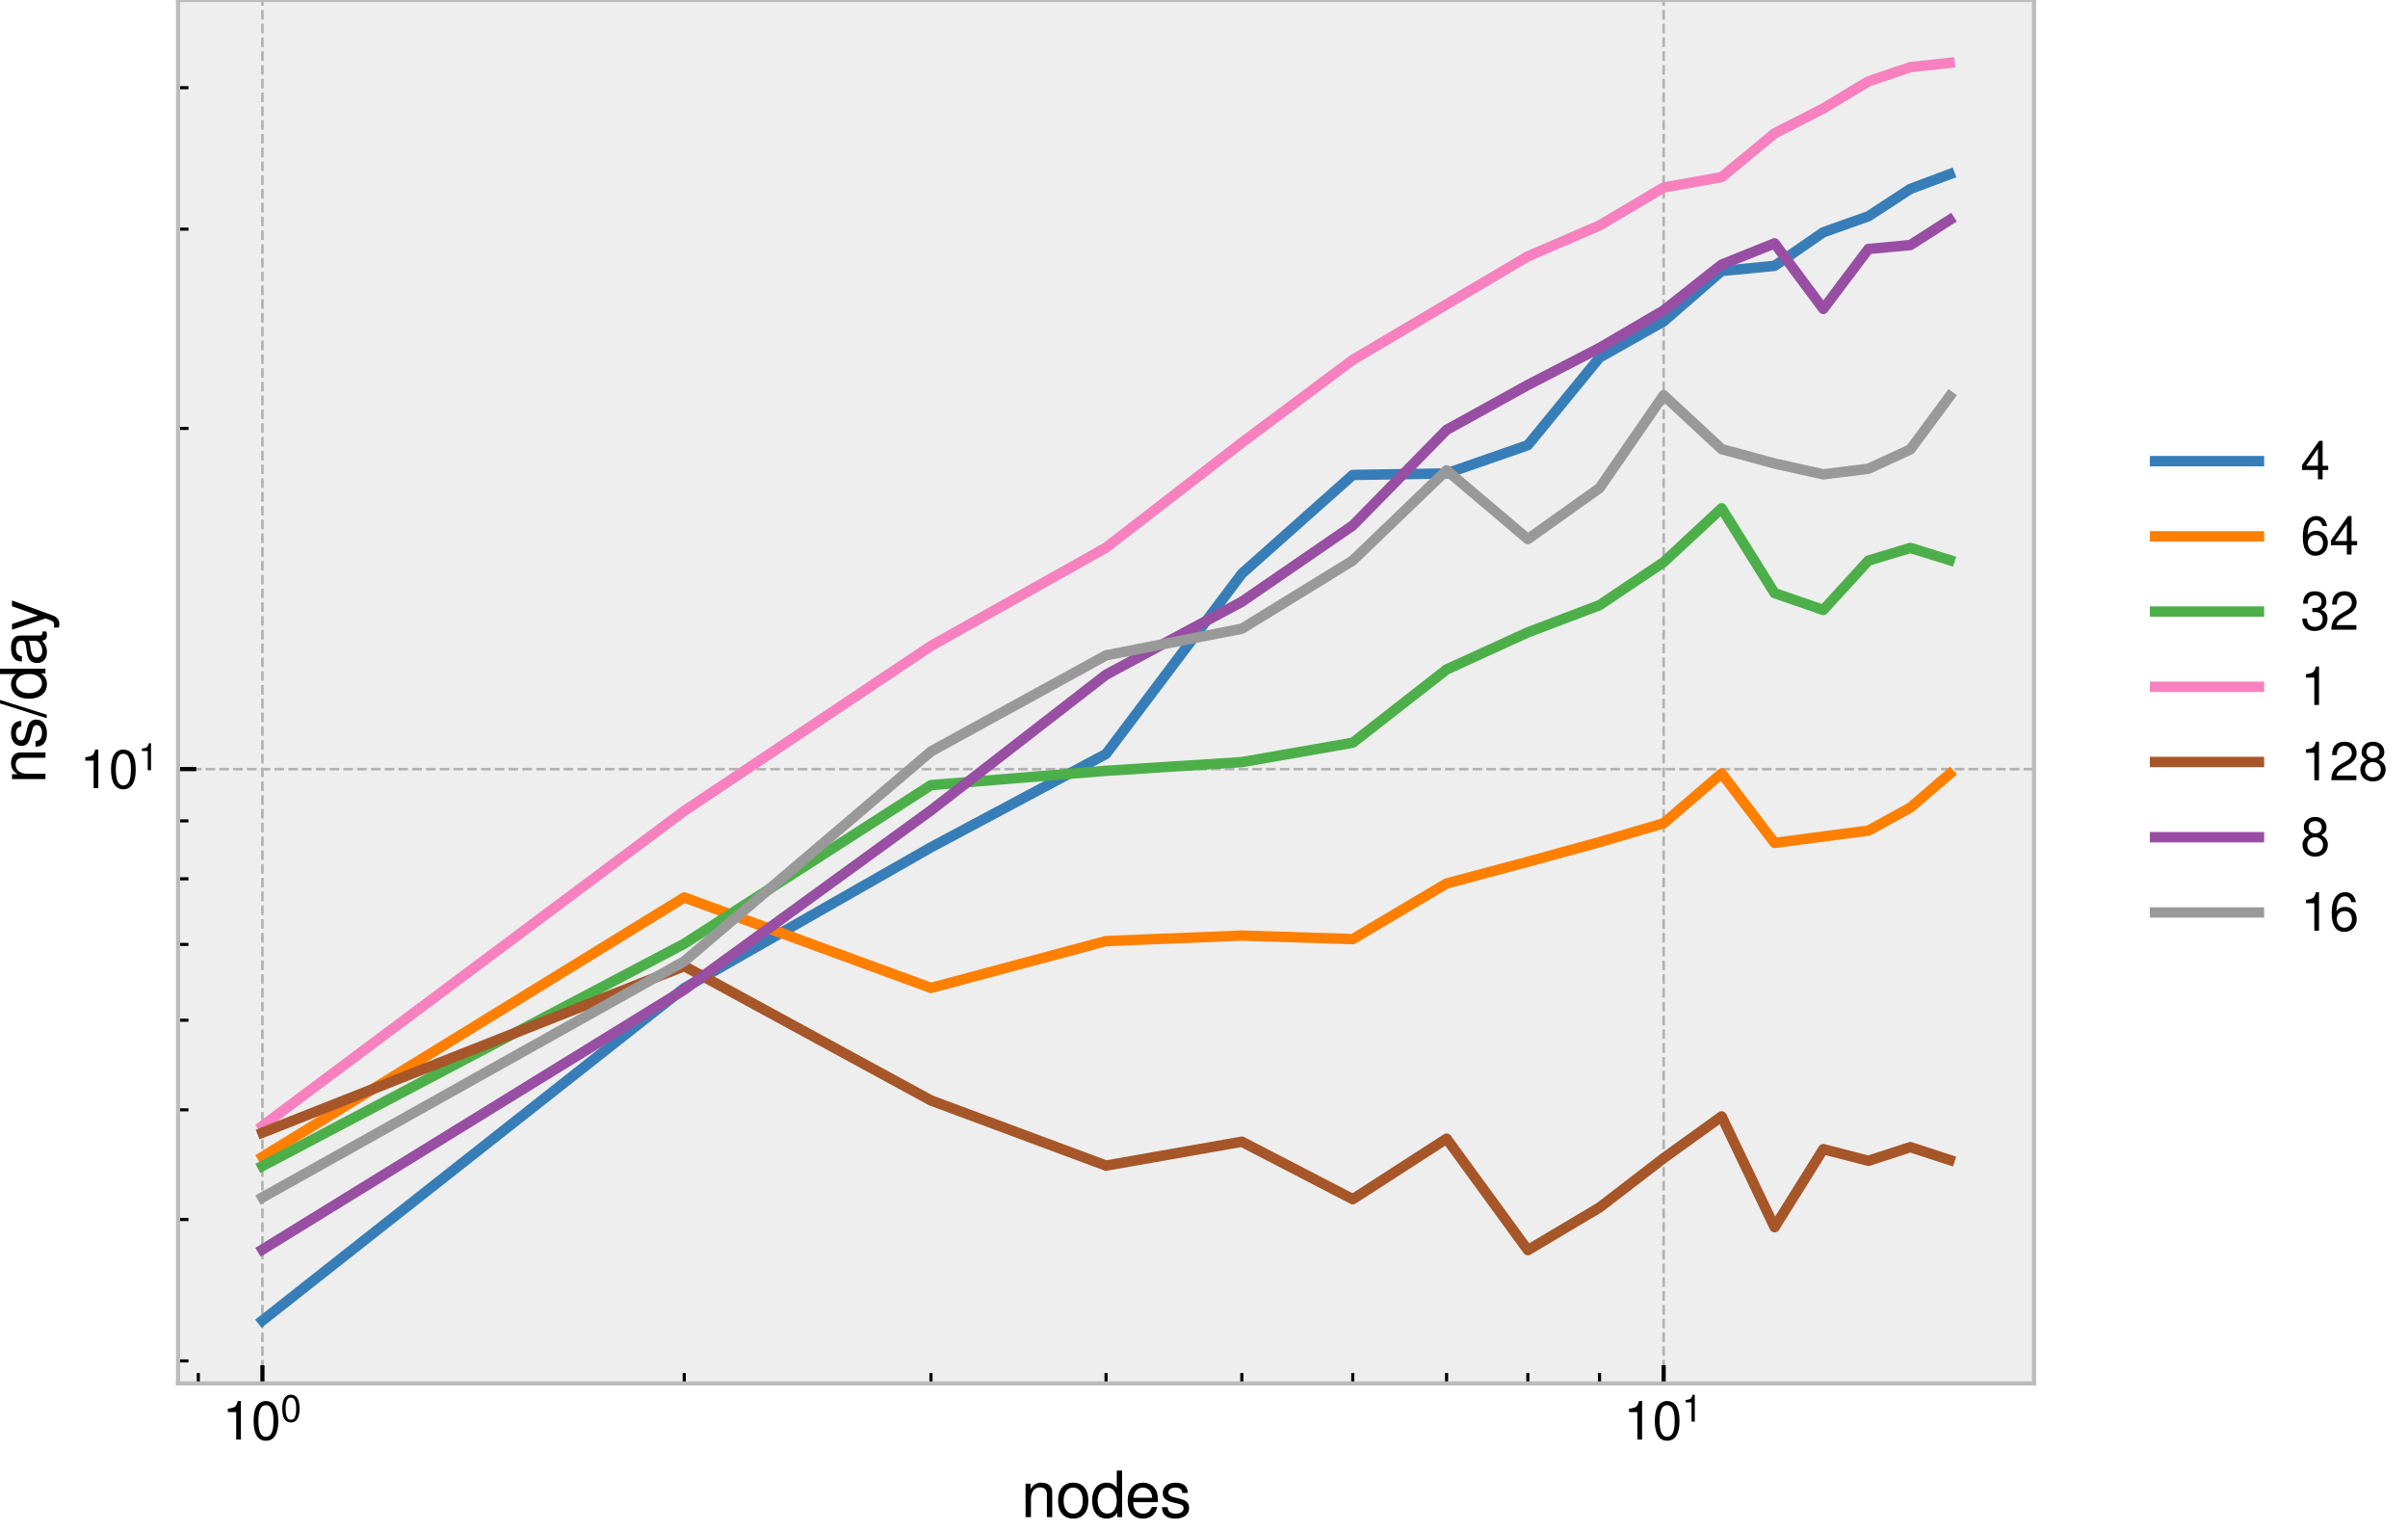 <svg xmlns="http://www.w3.org/2000/svg" xmlns:xlink="http://www.w3.org/1999/xlink" width="617.796" height="392.596" viewBox="0 0 463.347 294.447"><defs><style>*{stroke-linejoin:round;stroke-linecap:butt}</style></defs><g id="figure_1"><path id="patch_1" d="M0 294.447h463.347V0H0z" style="fill:#fff"/><g id="axes_1"><path id="patch_2" d="M34.264 266.112h357.12V0H34.264z" style="fill:#eee"/><g id="matplotlib.axis_1"><g id="xtick_1"><path id="line2d_1" d="M50.497 266.112V0" clip-path="url(#p8506f19052)" style="fill:none;stroke-dasharray:1.85,.8;stroke-dashoffset:0;stroke:#b2b2b2;stroke-width:.5"/><g id="line2d_2"><defs><path id="m3a885242ad" d="M0 0v-3.5" style="stroke:#000;stroke-width:.8"/></defs><use xlink:href="#m3a885242ad" x="50.497" y="266.112" style="stroke:#000;stroke-width:.8"/></g><g id="text_1" transform="matrix(.1 0 0 -.1 42.797 276.903)"><defs><path id="NimbusSans-Regular-31" d="M1658 3296V0h563v4627h-371c-199-710-327-806-1197-921v-410z" transform="scale(.016)"/><path id="NimbusSans-Regular-30" d="M1760 4627c-422 0-806-192-1043-505-295-410-442-1024-442-1882C275 678 787-147 1760-147c960 0 1485 825 1485 2349 0 896-141 1497-442 1920-237 320-614 505-1043 505m0-499c608 0 909-621 909-1875 0-1319-295-1933-922-1933-595 0-896 640-896 1914 0 1273 301 1894 909 1894" transform="scale(.016)"/></defs><use xlink:href="#NimbusSans-Regular-31" transform="translate(0 .005)"/><use xlink:href="#NimbusSans-Regular-30" transform="translate(55.6 .005)"/><use xlink:href="#NimbusSans-Regular-30" transform="matrix(.7 0 0 .7 112.06 34.392)"/></g></g><g id="xtick_2"><path id="line2d_3" d="M320.117 266.112V0" clip-path="url(#p8506f19052)" style="fill:none;stroke-dasharray:1.85,.8;stroke-dashoffset:0;stroke:#b2b2b2;stroke-width:.5"/><use xlink:href="#m3a885242ad" id="line2d_4" x="320.117" y="266.112" style="stroke:#000;stroke-width:.8"/><g id="text_2" transform="matrix(.1 0 0 -.1 312.417 276.903)"><use xlink:href="#NimbusSans-Regular-31" transform="translate(0 .005)"/><use xlink:href="#NimbusSans-Regular-30" transform="translate(55.6 .005)"/><use xlink:href="#NimbusSans-Regular-31" transform="matrix(.7 0 0 .7 112.06 34.392)"/></g></g><g id="xtick_3"><g id="line2d_5"><defs><path id="m0d9ca900f9" d="M0 0v-2" style="stroke:#000;stroke-width:.6"/></defs><use xlink:href="#m0d9ca900f9" x="38.16" y="266.112" style="stroke:#000;stroke-width:.6"/></g></g><g id="xtick_4"><use xlink:href="#m0d9ca900f9" id="line2d_6" x="131.661" y="266.112" style="stroke:#000;stroke-width:.6"/></g><g id="xtick_5"><use xlink:href="#m0d9ca900f9" id="line2d_7" x="179.138" y="266.112" style="stroke:#000;stroke-width:.6"/></g><g id="xtick_6"><use xlink:href="#m0d9ca900f9" id="line2d_8" x="212.824" y="266.112" style="stroke:#000;stroke-width:.6"/></g><g id="xtick_7"><use xlink:href="#m0d9ca900f9" id="line2d_9" x="238.953" y="266.112" style="stroke:#000;stroke-width:.6"/></g><g id="xtick_8"><use xlink:href="#m0d9ca900f9" id="line2d_10" x="260.302" y="266.112" style="stroke:#000;stroke-width:.6"/></g><g id="xtick_9"><use xlink:href="#m0d9ca900f9" id="line2d_11" x="278.352" y="266.112" style="stroke:#000;stroke-width:.6"/></g><g id="xtick_10"><use xlink:href="#m0d9ca900f9" id="line2d_12" x="293.988" y="266.112" style="stroke:#000;stroke-width:.6"/></g><g id="xtick_11"><use xlink:href="#m0d9ca900f9" id="line2d_13" x="307.78" y="266.112" style="stroke:#000;stroke-width:.6"/></g><g id="text_3" transform="matrix(.12 0 0 -.12 196.482 291.831)"><defs><path id="NimbusSans-Regular-6e" d="M448 3354V0h538v1850c0 684 358 1132 908 1132 423 0 692-256 692-659V0h531v2534c0 557-416 916-1063 916-499 0-819-192-1113-660v564z" transform="scale(.016)"/><path id="NimbusSans-Regular-6f" d="M1741 3450c-947 0-1511-672-1511-1799C230 518 794-147 1747-147c947 0 1517 672 1517 1773 0 1164-550 1824-1523 1824m6-493c602 0 960-493 960-1325 0-794-371-1286-960-1286-595 0-960 492-960 1305s365 1306 960 1306" transform="scale(.016)"/><path id="NimbusSans-Regular-64" d="M3168 4666h-531V2931c-224 339-583 519-1031 519-870 0-1440-698-1440-1767C166 550 717-147 1626-147c460 0 780 173 1068 589V0h474zM1696 2950c576 0 941-505 941-1312 0-774-371-1286-935-1286-588 0-979 518-979 1299s391 1299 973 1299" transform="scale(.016)"/><path id="NimbusSans-Regular-65" d="M3283 1498c0 512-38 819-134 1068-218 551-730 884-1357 884-934 0-1536-711-1536-1818S832-147 1779-147c768 0 1299 435 1434 1165h-538c-147-442-448-672-877-672-339 0-627 153-806 435-128 192-173 384-179 717zM826 1933c44 621 422 1024 960 1024 544 0 921-423 921-1024z" transform="scale(.016)"/><path id="NimbusSans-Regular-73" d="M2803 2419c-6 659-441 1031-1216 1031-781 0-1286-404-1286-1024 0-525 269-775 1062-967l499-121c372-90 519-224 519-461 0-320-314-531-781-531-288 0-531 83-666 224-83 96-121 192-153 428H218C243 224 678-147 1555-147c845 0 1383 416 1383 1062 0 499-282 775-948 935l-512 121c-435 103-620 243-620 480 0 314 275 506 710 506 429 0 659-186 672-538z" transform="scale(.016)"/></defs><use xlink:href="#NimbusSans-Regular-6e"/><use xlink:href="#NimbusSans-Regular-6f" x="55.6"/><use xlink:href="#NimbusSans-Regular-64" x="111.2"/><use xlink:href="#NimbusSans-Regular-65" x="166.8"/><use xlink:href="#NimbusSans-Regular-73" x="222.4"/></g></g><g id="matplotlib.axis_2"><g id="ytick_1"><path id="line2d_14" d="M34.264 147.947h357.12" clip-path="url(#p8506f19052)" style="fill:none;stroke-dasharray:1.85,.8;stroke-dashoffset:0;stroke:#b2b2b2;stroke-width:.5"/><g id="line2d_15"><defs><path id="m26b6e17992" d="M0 0h3.5" style="stroke:#000;stroke-width:.8"/></defs><use xlink:href="#m26b6e17992" x="34.264" y="147.947" style="stroke:#000;stroke-width:.8"/></g><g id="text_4" transform="matrix(.1 0 0 -.1 15.364 151.593)"><use xlink:href="#NimbusSans-Regular-31" transform="translate(0 .005)"/><use xlink:href="#NimbusSans-Regular-30" transform="translate(55.6 .005)"/><use xlink:href="#NimbusSans-Regular-31" transform="matrix(.7 0 0 .7 112.06 34.392)"/></g></g><g id="ytick_2"><g id="line2d_16"><defs><path id="m5018e6a92c" d="M0 0h2" style="stroke:#000;stroke-width:.6"/></defs><use xlink:href="#m5018e6a92c" x="34.264" y="261.783" style="stroke:#000;stroke-width:.6"/></g></g><g id="ytick_3"><use xlink:href="#m5018e6a92c" id="line2d_17" x="34.264" y="234.582" style="stroke:#000;stroke-width:.6"/></g><g id="ytick_4"><use xlink:href="#m5018e6a92c" id="line2d_18" x="34.264" y="213.484" style="stroke:#000;stroke-width:.6"/></g><g id="ytick_5"><use xlink:href="#m5018e6a92c" id="line2d_19" x="34.264" y="196.246" style="stroke:#000;stroke-width:.6"/></g><g id="ytick_6"><use xlink:href="#m5018e6a92c" id="line2d_20" x="34.264" y="181.671" style="stroke:#000;stroke-width:.6"/></g><g id="ytick_7"><use xlink:href="#m5018e6a92c" id="line2d_21" x="34.264" y="169.045" style="stroke:#000;stroke-width:.6"/></g><g id="ytick_8"><use xlink:href="#m5018e6a92c" id="line2d_22" x="34.264" y="157.909" style="stroke:#000;stroke-width:.6"/></g><g id="ytick_9"><use xlink:href="#m5018e6a92c" id="line2d_23" x="34.264" y="82.41" style="stroke:#000;stroke-width:.6"/></g><g id="ytick_10"><use xlink:href="#m5018e6a92c" id="line2d_24" x="34.264" y="44.074" style="stroke:#000;stroke-width:.6"/></g><g id="ytick_11"><use xlink:href="#m5018e6a92c" id="line2d_25" x="34.264" y="16.873" style="stroke:#000;stroke-width:.6"/></g><g id="text_5" transform="matrix(0 -.12 -.12 0 8.749 150.73)"><defs><path id="NimbusSans-Regular-2f" d="M1466 4666-51-128h352l1517 4794z" transform="scale(.016)"/><path id="NimbusSans-Regular-61" d="M3424 314c-58-13-83-13-115-13-186 0-288 96-288 262v1971c0 596-435 916-1261 916-493 0-883-141-1114-391-153-173-217-365-230-697h538c44 409 288 595 787 595 486 0 749-179 749-499v-141c-7-231-122-314-557-371-755-96-871-122-1075-205-391-167-589-461-589-896 0-608 422-992 1101-992 422 0 761 147 1139 493 38-346 205-493 550-493 115 0 186 13 365 57zm-934 742c0-179-52-288-212-435-217-199-480-301-793-301-416 0-659 198-659 538 0 352 230 531 806 614 570 77 678 102 858 186z" transform="scale(.016)"/><path id="NimbusSans-Regular-79" d="M2483 3354 1555 742 698 3354H128L1261-13l-205-531c-90-237-205-326-429-326-89 0-166 12-281 38v-480c108-58 217-83 358-83 173 0 358 57 499 160 167 121 263 262 365 531l1491 4058z" transform="scale(.016)"/></defs><use xlink:href="#NimbusSans-Regular-6e"/><use xlink:href="#NimbusSans-Regular-73" x="55.6"/><use xlink:href="#NimbusSans-Regular-2f" x="105.6"/><use xlink:href="#NimbusSans-Regular-64" x="133.4"/><use xlink:href="#NimbusSans-Regular-61" x="189"/><use xlink:href="#NimbusSans-Regular-79" x="244.6"/></g></g><path id="line2d_26" d="m50.497 254.016 81.164-63.945 47.477-27.082 33.686-17.962 26.13-34.675 21.348-18.99 18.05-.294 15.636-5.434 13.792-16.852 12.337-6.964 11.16-9.69 10.189-.988 9.372-6.457 8.678-3.083 8.079-5.269 7.557-2.82" clip-path="url(#p8506f19052)" style="fill:none;stroke:#377eb8;stroke-width:2;stroke-linecap:square"/><path id="line2d_27" d="m50.497 222.54 81.164-49.907 47.477 17.406 33.686-9.016 26.13-1.048 21.348.669 18.05-10.701 15.636-4.173 13.792-3.778 12.337-3.634 11.16-9.572 10.189 13.36 9.372-1.238 8.678-1.13 8.079-4.428 7.557-6.479" clip-path="url(#p8506f19052)" style="fill:none;stroke:#ff7f00;stroke-width:2;stroke-linecap:square"/><path id="line2d_28" d="m50.497 224.295 81.164-42.758 47.477-30.51 33.686-2.756 26.13-1.672 21.348-3.729 18.05-14.09 15.636-7.141 13.792-5.23 12.337-8.268 11.16-10.364 10.189 16.32 9.372 3.233 8.678-9.492 8.079-2.44 7.557 2.346" clip-path="url(#p8506f19052)" style="fill:none;stroke:#4daf4a;stroke-width:2;stroke-linecap:square"/><path id="line2d_29" d="m50.497 216.587 81.164-60.594 47.477-31.737 33.686-18.92 26.13-20.183 21.348-15.937 18.05-10.677 15.636-9.221 13.792-5.95 12.337-7.303 11.16-1.99 10.189-8.418 9.372-4.788 8.678-5.216 8.079-2.74 7.557-.817" clip-path="url(#p8506f19052)" style="fill:none;stroke:#f781bf;stroke-width:2;stroke-linecap:square"/><path id="line2d_30" d="m50.497 217.876 81.164-32.03 47.477 25.837 33.686 12.532 26.13-4.595 21.348 11.056 18.05-11.642 15.636 21.444 13.792-8.201 12.337-9.485 11.16-8.037 10.189 21.31 9.372-15.01 8.678 2.234 8.079-2.625 7.557 2.47" clip-path="url(#p8506f19052)" style="fill:none;stroke:#a65628;stroke-width:2;stroke-linecap:square"/><path id="line2d_31" d="m50.497 240.368 81.164-49.994 47.477-34.49 33.686-26.1 26.13-14.036 21.348-14.664 18.05-18.394 15.636-8.637 13.792-7.126 12.337-7.215 11.16-8.813 10.189-4.088 9.372 12.611 8.678-11.524 8.079-.763 7.557-4.832" clip-path="url(#p8506f19052)" style="fill:none;stroke:#984ea3;stroke-width:2;stroke-linecap:square"/><path id="line2d_32" d="m50.497 230.341 81.164-45.421 47.477-40.37 33.686-18.49 26.13-5.12 21.348-13.117 18.05-17.355 15.636 13.231 13.792-9.812 12.337-17.858 11.16 10.359 10.189 2.777 9.372 2.079 8.678-1.072 8.079-3.721 7.557-10.209" clip-path="url(#p8506f19052)" style="fill:none;stroke:#999;stroke-width:2;stroke-linecap:square"/><path id="patch_3" d="M34.264 266.112V0" style="fill:none;stroke:#bcbcbc;stroke-width:.8;stroke-linejoin:miter;stroke-linecap:square"/><path id="patch_4" d="M391.384 266.112V0" style="fill:none;stroke:#bcbcbc;stroke-width:.8;stroke-linejoin:miter;stroke-linecap:square"/><path id="patch_5" d="M34.264 266.112h357.12" style="fill:none;stroke:#bcbcbc;stroke-width:.8;stroke-linejoin:miter;stroke-linecap:square"/><path id="patch_6" d="M34.264 0h357.12" style="fill:none;stroke:#bcbcbc;stroke-width:.8;stroke-linejoin:miter;stroke-linecap:square"/><g id="legend_1"><path id="line2d_33" d="M414.67 88.7h20" style="fill:none;stroke:#377eb8;stroke-width:2;stroke-linecap:square"/><g id="text_6" transform="matrix(.1 0 0 -.1 442.67 92.2)"><defs><path id="NimbusSans-Regular-34" d="M2093 1120V0h563v1120h672v506h-672v3001h-416L179 1715v-595zm0 506H672l1421 2041z" transform="scale(.016)"/></defs><use xlink:href="#NimbusSans-Regular-34"/></g><path id="line2d_34" d="M414.67 103.17h20" style="fill:none;stroke:#ff7f00;stroke-width:2;stroke-linecap:square"/><g id="text_7" transform="matrix(.1 0 0 -.1 442.67 106.67)"><defs><path id="NimbusSans-Regular-36" d="M3187 3424c-109 755-595 1203-1286 1203-499 0-947-243-1216-659-288-454-410-1018-410-1856 0-781 109-1274 384-1683 243-378 640-576 1139-576 864 0 1485 646 1485 1549 0 851-576 1452-1389 1452-448 0-800-166-1043-505 7 1145 365 1779 1011 1779 397 0 672-256 762-704zM1824 2355c544 0 883-384 883-998 0-583-384-1005-902-1005-525 0-922 442-922 1030 0 576 384 973 941 973" transform="scale(.016)"/></defs><use xlink:href="#NimbusSans-Regular-36"/><use xlink:href="#NimbusSans-Regular-34" x="55.6"/></g><path id="line2d_35" d="M414.67 117.641h20" style="fill:none;stroke:#4daf4a;stroke-width:2;stroke-linecap:square"/><g id="text_8" transform="matrix(.1 0 0 -.1 442.67 121.141)"><defs><path id="NimbusSans-Regular-33" d="M1414 2131h308c614 0 940-288 940-845 0-582-352-934-934-934-621 0-922 314-960 992H205c25-371 89-614 198-819 237-448 679-672 1299-672 935 0 1536 563 1536 1440 0 589-224 909-768 1101 423 172 634 492 634 960 0 793-518 1273-1382 1273-916 0-1402-512-1421-1491h563c6 282 32 442 102 582 128 263 410 416 762 416 499 0 800-300 800-800 0-326-115-524-365-633-153-64-358-90-749-96z" transform="scale(.016)"/><path id="NimbusSans-Regular-32" d="M3238 557H851c58 384 263 627 819 966l640 359c634 352 960 825 960 1395 0 384-153 742-422 992-269 243-602 358-1030 358-576 0-1005-205-1255-601-160-244-230-532-243-999h563c19 314 58 499 135 653 147 282 441 454 780 454 512 0 896-371 896-870 0-371-211-691-614-922l-589-345C544 1453 269 1018 218 6h3020z" transform="scale(.016)"/></defs><use xlink:href="#NimbusSans-Regular-33"/><use xlink:href="#NimbusSans-Regular-32" x="55.6"/></g><path id="line2d_36" d="M414.67 132.111h20" style="fill:none;stroke:#f781bf;stroke-width:2;stroke-linecap:square"/><use xlink:href="#NimbusSans-Regular-31" id="text_9" transform="matrix(.1 0 0 -.1 442.67 135.611)"/><path id="line2d_37" d="M414.67 146.582h20" style="fill:none;stroke:#a65628;stroke-width:2;stroke-linecap:square"/><g id="text_10" transform="matrix(.1 0 0 -.1 442.67 150.082)"><defs><path id="NimbusSans-Regular-38" d="M2502 2438c474 288 621 519 621 954 0 730-557 1235-1363 1235-800 0-1363-505-1363-1229 0-441 147-665 614-960-518-262-774-640-774-1152 0-844 621-1433 1523-1433 896 0 1523 589 1523 1433 0 512-256 890-781 1152m-742 1690c480 0 787-288 787-749 0-435-313-723-787-723-480 0-787 288-787 736s307 736 787 736m0-1946c563 0 947-371 947-908 0-557-377-922-960-922-550 0-934 378-934 915 0 551 377 915 947 915" transform="scale(.016)"/></defs><use xlink:href="#NimbusSans-Regular-31"/><use xlink:href="#NimbusSans-Regular-32" x="55.6"/><use xlink:href="#NimbusSans-Regular-38" x="111.2"/></g><path id="line2d_38" d="M414.67 161.052h20" style="fill:none;stroke:#984ea3;stroke-width:2;stroke-linecap:square"/><use xlink:href="#NimbusSans-Regular-38" id="text_11" transform="matrix(.1 0 0 -.1 442.67 164.552)"/><path id="line2d_39" d="M414.67 175.522h20" style="fill:none;stroke:#999;stroke-width:2;stroke-linecap:square"/><g id="text_12" transform="matrix(.1 0 0 -.1 442.67 179.022)"><use xlink:href="#NimbusSans-Regular-31"/><use xlink:href="#NimbusSans-Regular-36" x="55.6"/></g></g></g></g><defs><clipPath id="p8506f19052"><path d="M34.264 0h357.12v266.112H34.264z"/></clipPath></defs></svg>